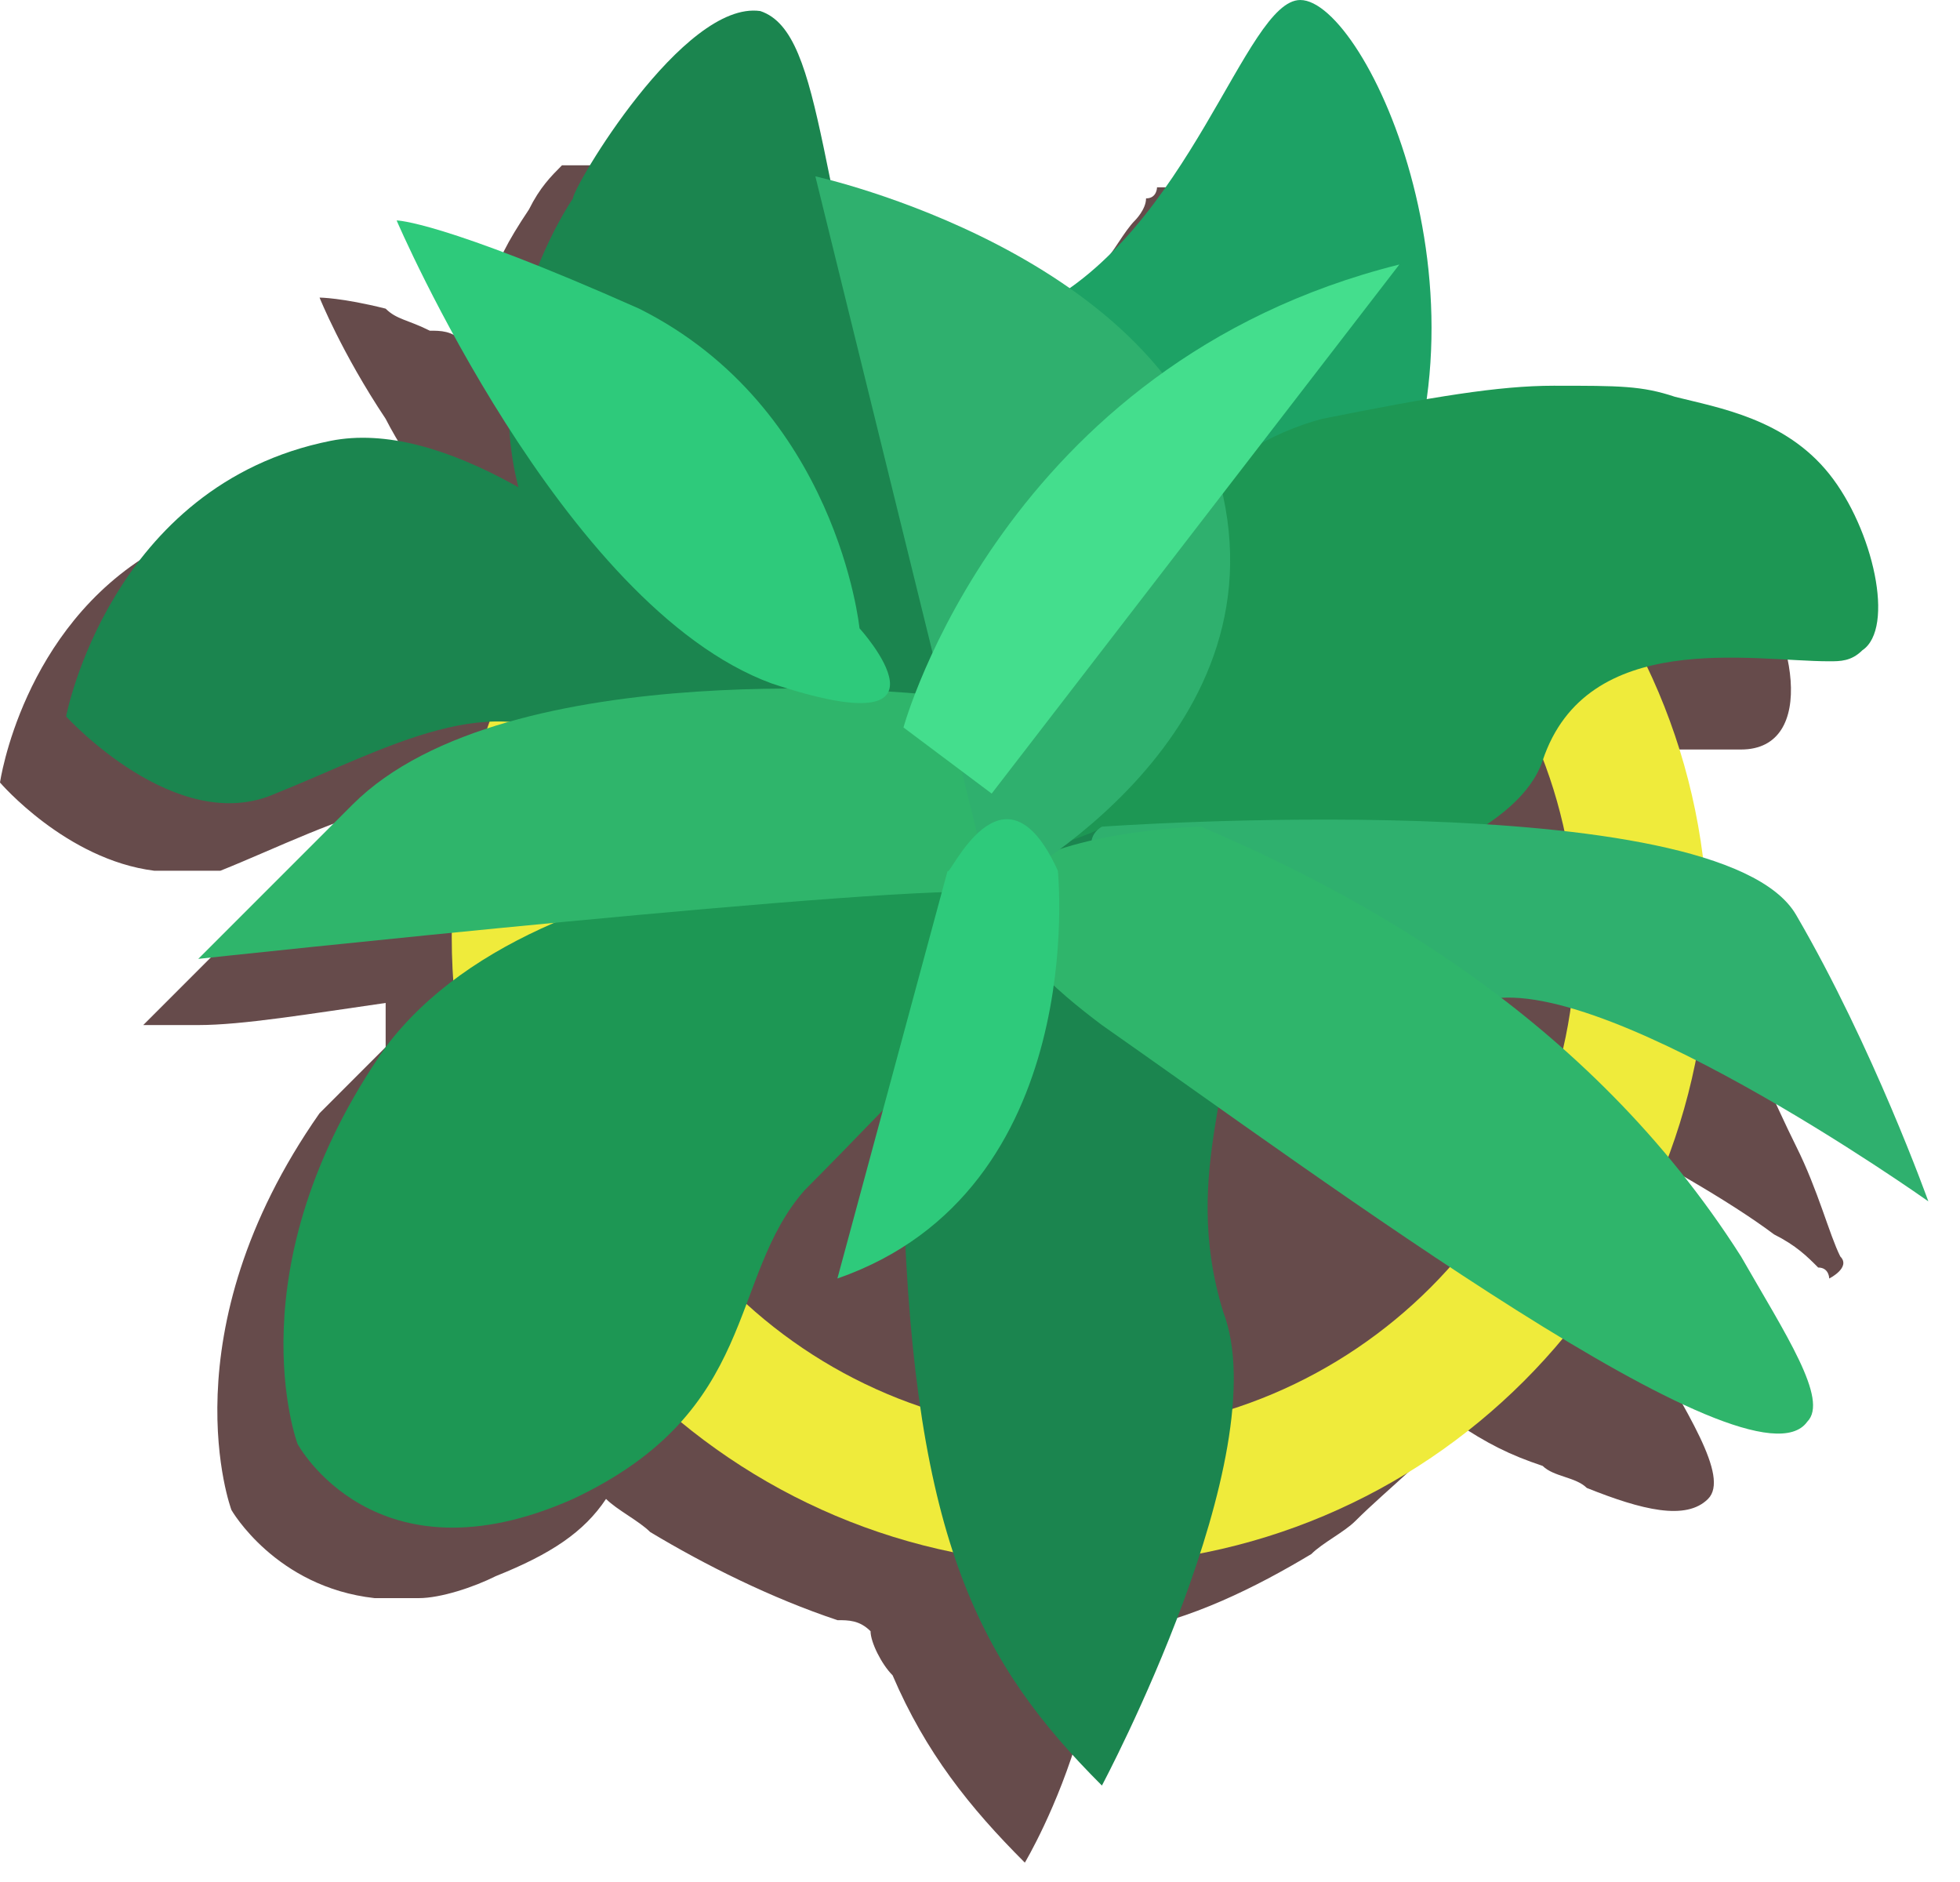 <?xml version="1.0" encoding="utf-8"?>
<svg xmlns="http://www.w3.org/2000/svg" fill="none" height="100%" overflow="visible" preserveAspectRatio="none" style="display: block;" viewBox="0 0 25 24" width="100%">
<g id="plant1_9_">
<path d="M23.473 16.023C23.332 15.742 23.191 15.18 22.91 14.618C22.629 14.055 22.348 13.353 21.926 12.65C21.786 12.369 21.224 12.088 20.661 11.947C20.661 11.806 20.661 11.525 20.521 11.385C20.38 10.823 20.24 10.26 19.959 9.698C20.099 9.698 20.38 9.558 20.521 9.558C21.224 9.558 21.786 9.558 22.207 9.558C23.191 9.558 22.91 8.012 22.207 7.168C21.505 6.465 21.505 7.028 20.661 7.028H20.521C20.38 7.028 20.099 6.887 19.959 6.887C19.396 6.606 18.553 6.325 17.569 6.325C17.429 6.325 17.429 6.325 17.288 6.325C17.569 5.06 17.288 3.795 17.007 2.811C17.007 2.671 16.866 2.53 16.866 2.389H14.758C14.758 2.389 14.758 2.53 14.618 2.53C14.618 2.671 14.477 2.811 14.477 2.811C14.336 2.952 14.196 3.233 14.055 3.373C13.774 3.795 13.353 4.357 12.79 4.638C12.369 4.357 11.947 4.076 11.525 3.936C11.385 3.795 11.104 3.795 10.963 3.654C10.401 3.373 9.839 3.233 9.698 3.233C9.698 2.952 9.558 2.811 9.558 2.671C9.558 2.53 9.417 2.389 9.417 2.108H7.168C7.028 2.249 6.887 2.389 6.747 2.671C6.465 3.092 6.325 3.373 6.325 3.514C6.184 3.654 6.044 3.936 5.903 4.357C5.763 4.217 5.622 4.217 5.482 4.217C5.201 4.076 5.06 4.076 4.919 3.936C4.357 3.795 4.076 3.795 4.076 3.795C4.076 3.795 4.357 4.498 4.919 5.341C5.06 5.622 5.341 6.044 5.482 6.325L5.622 6.465C5.622 6.606 5.622 6.887 5.763 7.028C5.622 7.028 5.622 6.887 5.482 6.887C5.341 6.747 5.06 6.747 4.919 6.606C4.357 6.465 3.795 6.325 3.373 6.465C3.092 6.465 2.811 6.606 2.53 6.747C2.249 6.887 2.108 6.887 1.968 7.028C0.281 8.012 4.76837e-07 9.979 4.76837e-07 9.979C4.76837e-07 9.979 0.843 10.963 1.968 11.104C2.108 11.104 2.389 11.104 2.53 11.104C2.671 11.104 2.671 11.104 2.811 11.104C3.514 10.823 4.357 10.401 5.06 10.26C5.2 10.26 5.341 10.26 5.482 10.12C5.341 10.12 5.2 10.26 5.06 10.26C4.638 10.401 4.217 10.682 3.795 11.104C3.233 11.666 2.811 12.088 2.53 12.369C2.249 12.65 1.968 12.931 1.968 12.931C1.827 13.072 1.827 13.072 1.827 13.072C1.827 13.072 1.827 13.072 1.968 13.072C2.108 13.072 2.249 13.072 2.53 13.072C3.092 13.072 3.936 12.931 4.919 12.79V12.931C4.919 13.072 4.919 13.212 4.919 13.353C4.638 13.634 4.357 13.915 4.076 14.196C2.108 17.007 2.952 19.256 2.952 19.256C2.952 19.256 3.514 20.24 4.779 20.38C4.919 20.38 5.201 20.38 5.341 20.38C5.622 20.38 6.044 20.24 6.325 20.099C7.028 19.818 7.449 19.537 7.73 19.115C7.871 19.256 8.152 19.396 8.293 19.537C8.995 19.959 9.839 20.38 10.682 20.661C10.823 20.661 10.963 20.661 11.104 20.802C11.104 20.942 11.244 21.224 11.385 21.364C11.806 22.348 12.369 23.051 13.072 23.753C13.072 23.753 13.493 23.051 13.774 22.067C13.915 21.645 14.055 21.224 14.196 20.802H14.336C15.18 20.661 16.023 20.24 16.726 19.818C16.866 19.677 17.148 19.537 17.288 19.396C17.71 18.975 18.272 18.553 18.553 18.131C18.975 18.413 19.256 18.553 19.677 18.694C19.818 18.834 20.099 18.834 20.24 18.975C20.942 19.256 21.505 19.396 21.786 19.115C22.067 18.834 21.505 17.991 20.942 17.007C20.802 16.726 20.521 16.304 20.24 16.023C20.099 15.883 20.099 15.742 19.959 15.601C20.099 15.32 20.24 14.899 20.24 14.618C20.24 14.477 20.24 14.477 20.24 14.336C21.083 14.758 22.067 15.32 22.629 15.742C22.91 15.883 23.051 16.023 23.191 16.164C23.332 16.164 23.332 16.304 23.332 16.304C23.332 16.304 23.613 16.164 23.473 16.023ZM9.979 5.482C9.839 5.06 9.839 4.779 9.698 4.357L9.979 5.482Z" fill="#664B4B" id="Vector"/>
<path d="M13.774 19.958C18.198 19.958 21.785 16.372 21.785 11.947C21.785 7.522 18.198 3.935 13.774 3.935C9.349 3.935 5.762 7.522 5.762 11.947C5.762 16.372 9.349 19.958 13.774 19.958Z" fill="#EFEB3B" id="Vector_2"/>
<path d="M13.774 18.272C17.267 18.272 20.099 15.44 20.099 11.947C20.099 8.454 17.267 5.622 13.774 5.622C10.281 5.622 7.449 8.454 7.449 11.947C7.449 15.44 10.281 18.272 13.774 18.272Z" fill="#664B4B" id="Vector_3"/>
<g id="Group">
<path d="M14.195 9.558C14.898 9.277 16.585 8.714 17.569 7.028C19.255 3.936 17.428 8.29697e-05 16.585 8.29697e-05C15.882 8.29697e-05 15.179 2.952 13.211 3.936L13.071 4.076C12.368 4.217 11.103 6.465 11.384 7.309C11.665 8.152 12.93 9.558 12.93 9.558H14.195Z" fill="#1DA265" id="Vector_4"/>
<path d="M10.822 10.12C8.714 9.558 7.027 8.012 6.605 6.184C6.184 4.498 7.027 2.952 7.308 2.53C7.308 2.389 8.714 6.5993e-06 9.698 0.141C10.541 0.422 10.4 2.53 11.525 6.044C12.087 7.59 12.649 8.855 12.93 9.558L10.822 10.12Z" fill="#1B854F" id="Vector_5"/>
<path d="M11.525 10.682C11.525 10.682 7.027 5.06 4.216 5.622C1.405 6.184 0.843 9.136 0.843 9.136C0.843 9.136 2.248 10.682 3.513 10.12C4.919 9.557 6.324 8.714 7.449 9.557C8.433 10.26 11.384 11.385 11.384 11.385L11.525 10.682Z" fill="#1B854F" id="Vector_6"/>
<path d="M12.931 10.822C12.931 10.822 7.028 10.541 4.919 13.353C2.952 16.164 3.795 18.413 3.795 18.413C3.795 18.413 4.779 20.24 7.309 19.115C9.698 17.991 9.277 16.304 10.261 15.18C11.385 14.055 13.634 11.666 13.634 11.666C12.931 10.823 12.931 10.822 12.931 10.822Z" fill="#1D9754" id="Vector_7"/>
<path d="M12.65 10.12C12.65 10.12 14.196 6.044 16.866 5.341C18.272 5.06 19.115 4.919 19.818 4.919C20.661 4.919 20.942 4.919 21.364 5.06C21.926 5.201 22.77 5.341 23.332 6.044C23.894 6.747 24.175 8.012 23.754 8.293C23.613 8.433 23.473 8.433 23.332 8.433C22.348 8.433 20.24 8.012 19.677 9.698C19.115 11.385 13.915 11.947 13.915 11.947L12.65 10.12Z" fill="#1D9754" id="Vector_8"/>
<path d="M14.055 10.542C13.774 10.823 11.384 10.823 11.525 15.32C11.665 19.677 12.509 21.224 14.055 22.77C14.055 22.77 16.304 18.553 15.601 16.726C15.039 14.899 15.882 13.634 15.601 12.65C15.32 11.666 14.055 10.542 14.055 10.542Z" fill="#1B854F" id="Vector_9"/>
<path d="M14.054 10.542C14.054 10.542 21.925 9.979 22.909 11.666C23.893 13.353 24.596 15.32 24.596 15.32C24.596 15.32 20.238 12.228 18.833 12.79C17.427 13.353 15.6 12.65 15.6 12.65C15.6 12.65 13.351 10.963 14.054 10.542Z" fill="#2FB06E" id="Vector_10"/>
<path d="M15.32 10.542C17.288 11.385 20.24 12.931 22.207 16.023C22.77 17.007 23.332 17.85 23.051 18.131C22.348 19.115 16.866 15.039 14.055 13.072C13.493 12.65 12.65 11.947 12.79 11.385C12.931 10.682 15.039 10.542 15.32 10.542Z" fill="#2FB56B" id="Vector_11"/>
<path d="M11.806 8.855C11.806 8.855 6.465 8.293 4.497 10.26C2.529 12.228 2.529 12.228 2.529 12.228C2.529 12.228 11.665 11.244 12.649 11.385C13.774 11.666 11.806 8.855 11.806 8.855Z" fill="#2FB56B" id="Vector_12"/>
<path d="M12.649 11.385L10.4 2.249C10.4 2.249 14.898 3.233 15.601 6.325C16.304 9.558 12.649 11.385 12.649 11.385Z" fill="#2FB06E" id="Vector_13"/>
<path d="M11.524 9.277C11.524 9.277 12.789 4.638 17.849 3.373L12.649 10.12L11.524 9.277Z" fill="#44DE8D" id="Vector_14"/>
<path d="M10.963 8.012C10.963 8.012 10.681 5.201 8.152 3.936C5.622 2.811 5.059 2.811 5.059 2.811C5.059 2.811 7.168 7.73 9.838 8.714C12.368 9.558 10.963 8.012 10.963 8.012Z" fill="#2ECA7B" id="Vector_15"/>
<path d="M13.493 11.104C13.493 11.104 13.914 15.18 10.681 16.304L12.087 11.104C12.087 11.244 12.79 9.558 13.493 11.104Z" fill="#2ECA7B" id="Vector_16"/>
</g>
</g>
</svg>